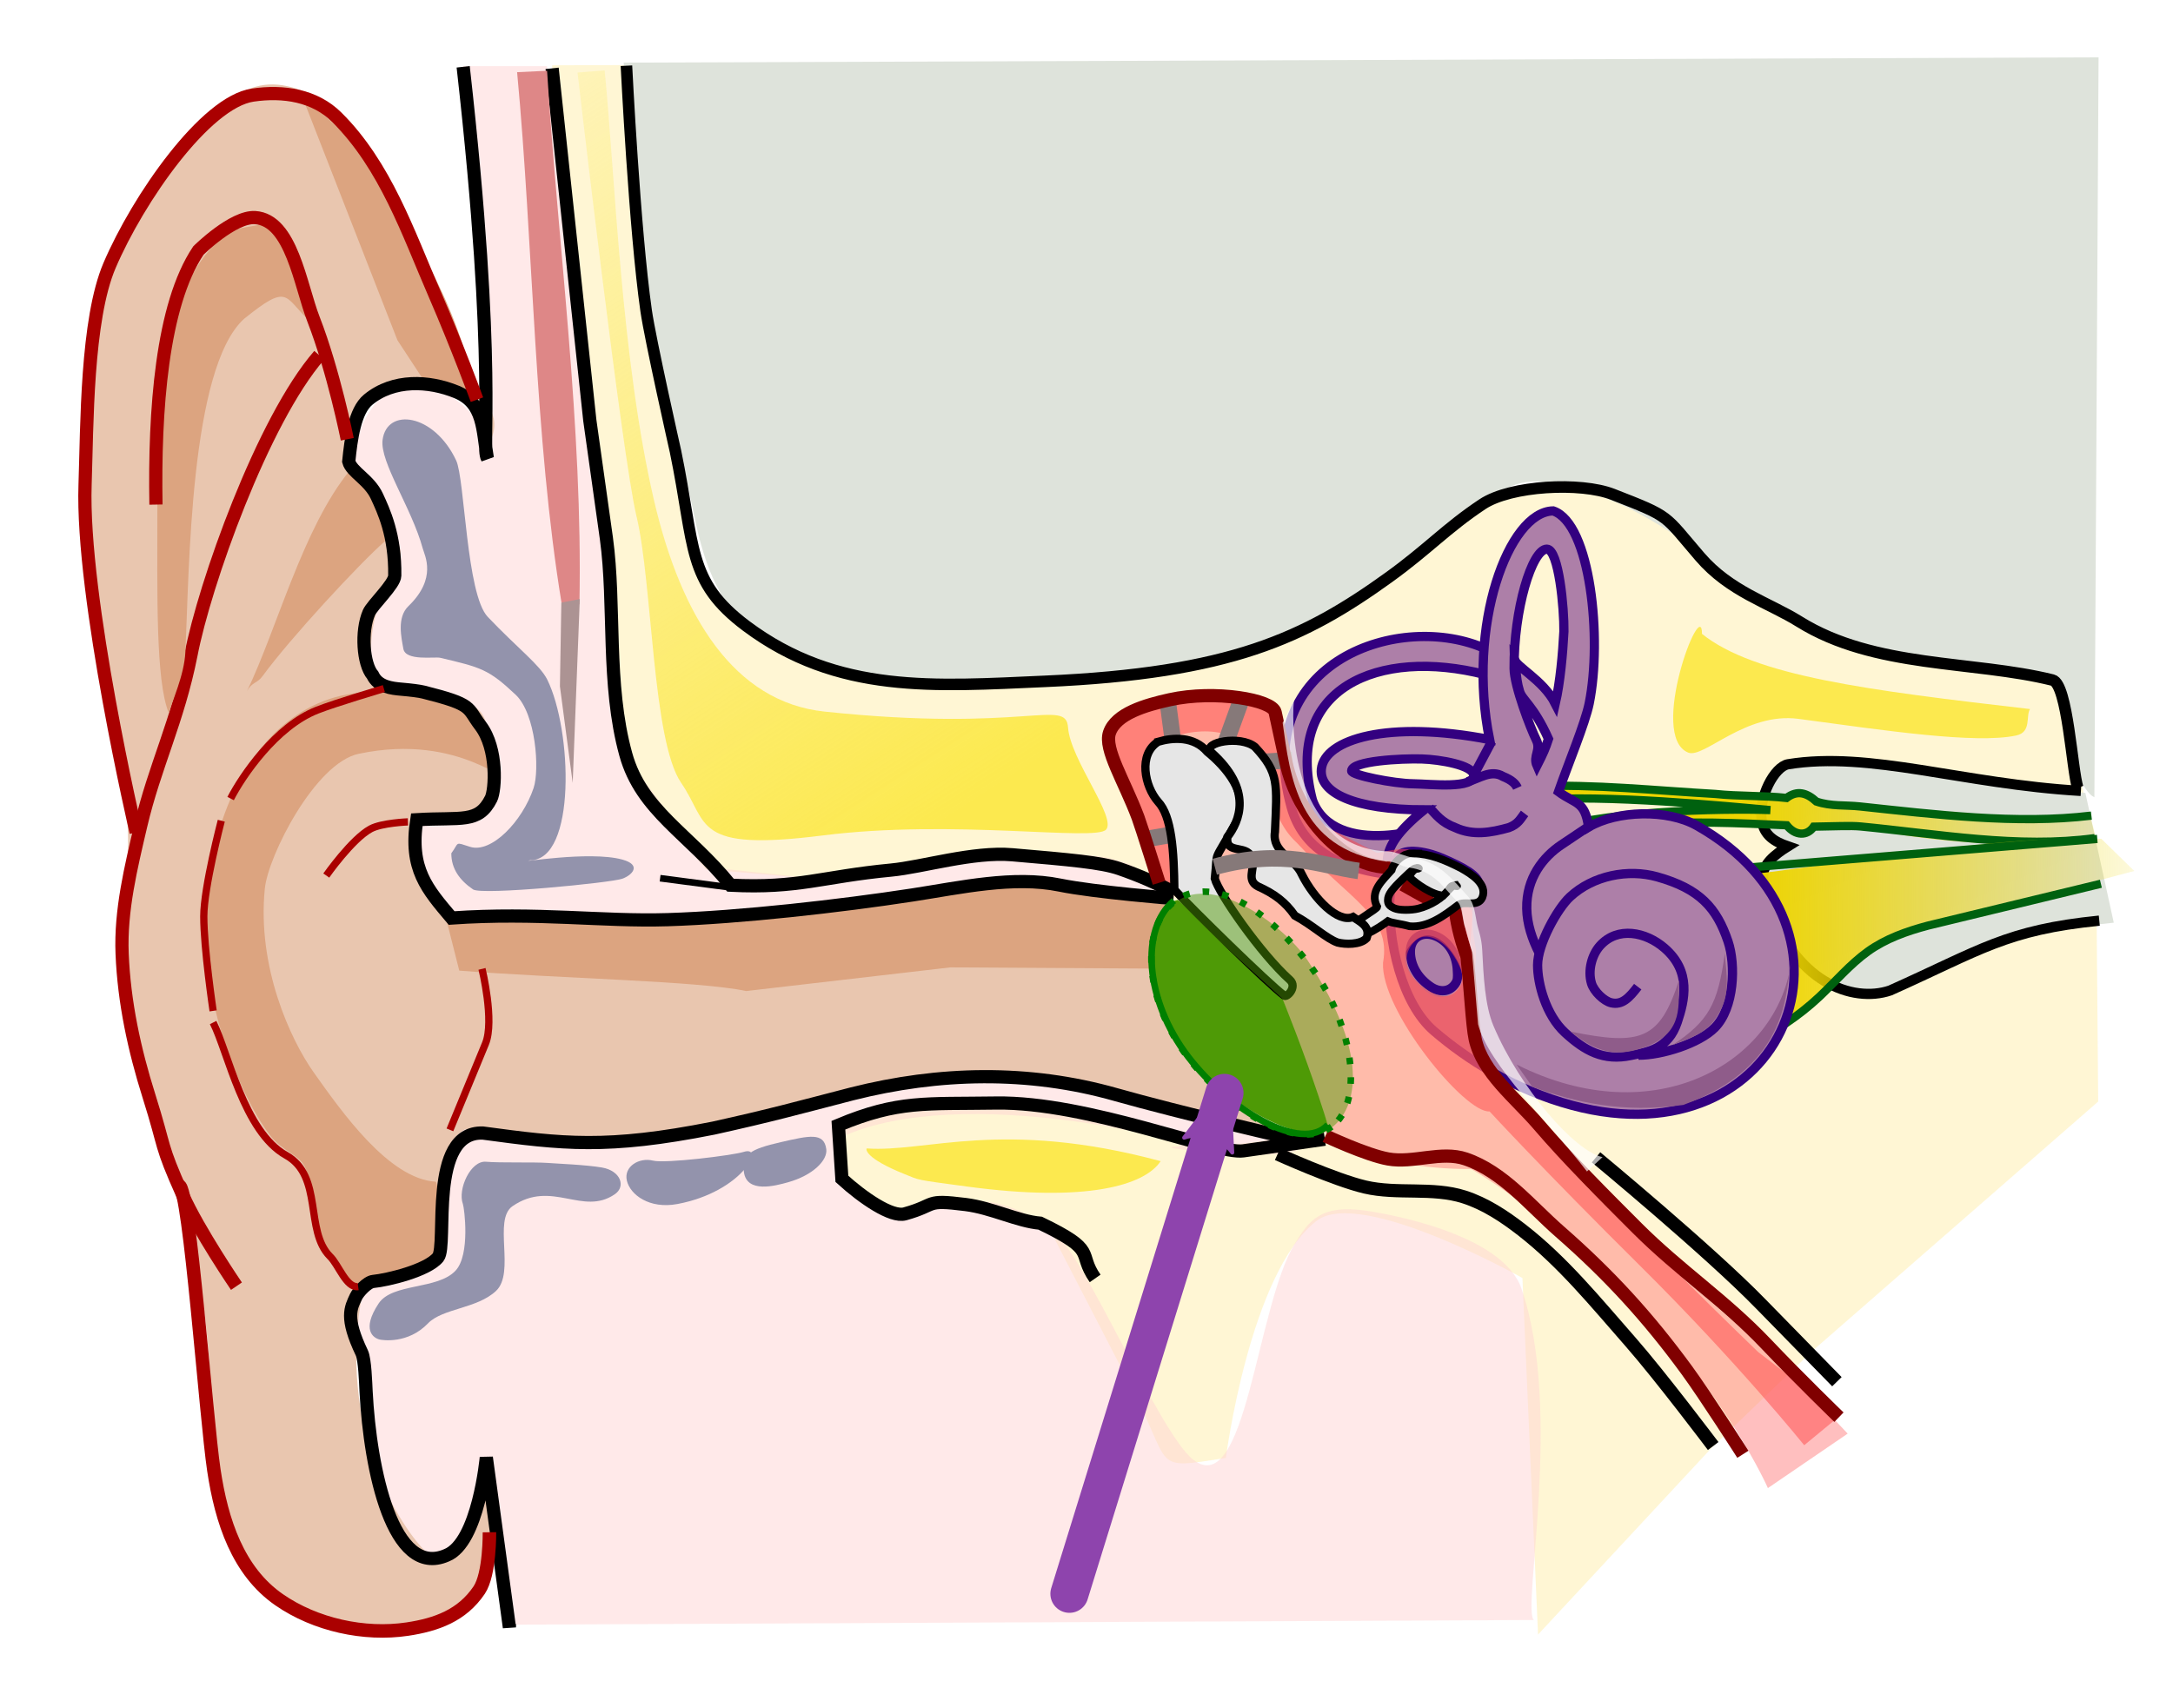 <svg xmlns="http://www.w3.org/2000/svg" xmlns:xlink="http://www.w3.org/1999/xlink" width="658.571" height="517.714" xmlns:v="https://vecta.io/nano"><style><![CDATA[.B{fill:none}.C{fill-rule:evenodd}.D{stroke:#000}.E{stroke-width:4}.F{stroke:#330080}.G{stroke-width:2.799}.H{stroke-width:2.5}.I{fill:#dca480}.J{stroke:#867979}.K{stroke-width:5}]]></style><defs><linearGradient xlink:href="#B" id="A" x1="729.75" y1="262.559" x2="863.386" y2="264.158"/><linearGradient id="B" gradientUnits="userSpaceOnUse"><stop offset="0" stop-color="#edd400"/><stop offset="1" stop-color="#edd400" stop-opacity="0"/></linearGradient><linearGradient xlink:href="#B" id="C" x1="733.25" y1="235.559" x2="866.886" y2="237.158"/><linearGradient id="D" x1="311.339" y1="274.981" x2="138.54" y2="6.409" gradientUnits="userSpaceOnUse"><stop offset="0" stop-color="#fce94f"/><stop offset="1" stop-color="#fce94f" stop-opacity="0"/></linearGradient><marker id="E" refX="0" refY="0" orient="auto" overflow="visible"><path transform="scale(.6)" d="M8.719 4.034L-2.207.016 8.719-4.002c-1.745 2.372-1.735 5.617-6e-7 8.035z" fill="#8e44ad" stroke="#8e44ad" stroke-width=".625" stroke-linejoin="round" class="C"/></marker></defs><g transform="translate(-20.714 -29.143)"><g class="C"><path d="M188.021 48.929l21.799-.066 6.363 69.682 17.383 85.499c13.881 14.188 27.273 28.908 51.226 32.107 34.201 1.035 68.129 2.008 107.823-6.278 0 0 29.038-13.183 42.599-21.492 14.395-8.82 24.106-27.842 40.859-29.927 10.706-1.332 13.583-4.948 32.896-.46 23.551 5.473 30.65 24.955 51.601 36.486 29.995 16.508 54.341 16.555 85.428 21.763l6.197 33.222 3.96 39.551.461 53.971-86.491 75.459-30.654 29.478-52.624 56.596-4.728-108.056s-49.09-27.647-62.404-17.307c-20.247 15.724-27.473 71.833-27.473 71.833-23.333 3.682-15.595 3.163-29.4-22.835L337.638 399.403l-31.604-6.006-14.287 4.294-16.174-11.916c-.154-3.542.046-28.196-.108-15.662 17.533-8.732 35.42-6.09 52.954-6.57l62.719 12.97 22.712-2.999-39.399-75.859c-17.104-9.864-38.945-7.094-58.568-10.241l-52.062 7.756-29.213-2.592-22.479-27.528c-9.149-19.531-4.741-44.314-6.279-65.537z" opacity=".5" fill="#fea"/><path d="M161.028 49.176h25.456l17.621 152.668 3.43 52.515 27.823 37.618 27.745 2.933c19.896 1.791 84.328-15.754 104.018-1.513 27.475 19.871 32.976 65.571 46.897 83.068 4.406 5.538-48.181.468-36.724.182 10.256-.256-65.089-20.161-101.916-2.724-.274 9.991 3.591 16.75 13.148 22.403 6.487 3.838 5.524-2.319 16.063-2.816 14.345-.678 20.223-1.579 34.643 8.154 9.923 6.698 32.697 61.971 43.192 69.931 15.938 12.089 19.064-46.363 30.628-65.411 4.474-7.37 8.135-11.974 21.276-10.169 6.522.896 41.731 6.961 47.495 23.66 12.727 36.873.02 97.415 3.767 100.434l-310.42 1.414-8.109-50.238c-5.359 26.558-11.822 47.755-30.163 11.259l-5.548-44.225c-1.536-6.366-4.736-11.901.892-21.85l19.7-5.232 7.848-36.786-3.634-67.668c-8.688-5.876-9.799-16.298-9.146-27.779l16.859-3.374c14.236-11.374 2.547-23.455-4.95-34.122l-24.142-4.246-4.433-14.819 11.832-21.25c-1.536-15.158-7.743-24.087-14.875-31.783 4.793-30.438 27.825-30.199 42.477-7.019z" opacity=".5" fill="#ffd5d5"/></g><path d="M559.82 262.955c6.319-8.401 47.536 1.044 92.907 6.5l8.608 39.322c-28.252 2.833-39.624 7.769-67.212 20.107-16.512 5.098-31.207-7.211-36.305-23.509l-2.699-8.918c-1.794-6.212 7.626-10.876 7.509-10.856-.897-.206-8.444-2.404-7.963-8.598.652-8.389 1.725-11.259 5.155-14.048z" fill="#dee3db"/><path d="M656.946 308.161c-28.252 2.833-35.823 8.833-63.411 21.172-11.267 3.807-29.438-2.376-37.17-27.459-.944-3.064-1.303-4.992-1.33-7.129-.046-3.649 3.39-6.522 7.524-9.1-4.168-1.441-7.222-3.38-7.926-7.907-1.076-6.921 3.85-16.244 7.971-16.972 24.867-4.076 52.886 5.982 88.774 8.073" stroke-width="3.1" class="B D"/><g transform="translate(-180.423 18.659)"><path d="M834.51 257.295c-22.55 2.742-45.729 1.047-68.317-1.363-4.561-.487-10.278-.049-14.8-1.553-2.903-2.661-5.8-3.557-9.052-1.093l-21.626-2.133c-18.259-1.032-36.519-3.006-54.778-2.327l-.177 4.22c20.813-1.889 59.591 1.801 71.667 2.914-13.917-.532-54.47.297-68.386 6.987l.72 3.848c9.313-3.19 19.147-5.02 28.927-6.146 12.825-1.478 30.287-.464 44.2.168 2.601 2.063 4.948 1.872 6.935.419 6.682-.095 13.108-.364 16.156.234 23.283 4.571 47.108 6.576 70.282 2.575" fill="url(#A)"/><path d="M834.975 257.67c-22.55 2.742-47.557-.366-70.145-2.777-4.561-.487-8.664.021-13.187-1.483-2.903-2.661-5.8-3.557-9.052-1.093-6.948-.78-14.607-.47-21.626-1.22-18.259-1.032-36.519-3.006-54.778-2.327l-.177 4.22c20.813-1.889 59.591 1.889 71.667 3.002-13.917-.532-54.47.21-68.386 6.9l.72 3.848c9.313-3.19 19.147-5.02 28.927-6.146 12.825-1.478 29.787-.627 43.7.005 2.601 3.256 6.198 3.34 8.185.419 6.682-.095 11.131-.35 14.223-.054 23.283 2.229 47.791 6.694 70.965 3.527" stroke="#00610f" class="B H"/><path d="M847.988 274.446l-10-9.75c-31.665-1.381-84.58 8.651-107.826 10.911-11.171-1.426-14.896-6.93-25.146-8.247-5.89-.701-19.748-.579-24.768 2.58s-8.986 7.888-11.51 13.255c-4.595 9.772-4.264 21.686.75 31.25 5.085 9.699 14.78 16.758 25.5 19 12.323 2.577 25.196-.958 36.5-6.5 7.723-3.787 15.011-8.538 21.275-14.432 4.874-4.585 9.228-9.771 14.657-13.683s11.849-6.171 18.318-7.885z" fill="url(#C)"/><path d="M836.76 264.74l-105.228 8.629c-17.577 3.483-10.046-4.001-25.33-5.964-5.89-.701-21.163-.579-26.183 2.58s-8.986 7.888-11.51 13.255c-4.595 9.772-4.264 21.686.75 31.25 5.085 9.699 14.78 16.758 25.5 19 12.323 2.577 25.196-.958 36.5-6.5 7.723-3.787 15.011-8.538 21.275-14.432 4.874-4.585 9.228-9.771 14.657-13.683s11.849-6.171 18.318-7.885l52.343-12.672" stroke="#00610f" class="B H"/></g><g fill="#ad7fa8" class="F G"><path d="M418.508 271.729c6.608 17.574 37.481 9.233 41.372 4.366.343 10.749 2.635 21.442.11 19.755-3.81-2.546-40.869 3.645-47.969-22.124-12.216-44.338 33.276-59.655 59.144-47.856 1.134 5.946-2.846 6.049-.359 7.708-32.285-8.258-61.196 3.994-52.299 38.152z"/><path d="M491.438 183.982c-13.501.178-26.268 34.768-19.272 69.295-30.707-5.952-50.087-.136-50.987 8.992-.699 7.088 9.789 12.283 31.139 12.317-16.406 13.271-9.755 17.425-10.28 25.031-1.022 14.814 3.661 33.746 13.209 41.959 9.978 8.582 24.436 17.889 41.976 22.583 64.69 17.312 93.244-53.564 37.691-84.833-8.849-4.981-24.128-4.617-32.751.485-1.117-8.031-3.911-6.895-9.116-10.725 2.874-8.249 8.091-20.784 9.307-26.76 3.961-19.469.449-54.576-10.917-58.343zm-1.91 11.588c3.627.049 5.25 18.105 5.158 24.927-.354 6.705-1.111 15.331-2.605 21.897-3.722-7.34-12.377-11.339-12.417-13.706.534.721.213 5.638 1.574 9.927.755 2.735 4.149 4.176 8.781 14.464-.953 2.903-1.583 4.354-3.494 8.11-1.296-2.947 1.346-4.671-.22-7.808-1.737-3.481-6.667-16.343-6.712-21.619-.156-17.782 5.419-36.252 9.934-36.192zm-37.822 63.594c5.413.17 15.346 1.867 15.606 4.828.385 4.381-13.105 2.748-18.286 2.695-5.96-.061-18.69-2.635-18.668-3.911.053-3.025 15.03-3.811 21.347-3.612z"/></g><g class="B F G"><path d="M502.207 279.615l-8.323 5.579c-5.34 3.58-10.641 9.969-10.458 19.329.089 4.57 1.573 9.196 3.829 13.58"/><path d="M517.296 348.938c7.005.027 18.388-3.54 23.131-8.349 5.917-5.999 6.398-19.018 4.005-26.106-3.446-10.21-8.582-15.98-21.472-19.599-8.797-2.469-19.424-.428-26.43 6.084-3.813 3.545-9.804 14.277-9.814 20.649-.009 5.606 2.496 15.16 8.297 20.481 6.03 5.531 11.662 8.701 20.087 6.899 5.094-1.09 11.197-1.806 13.974-10.133 2.189-6.565 4.35-15.28-3.93-22.421-5.628-4.854-14.197-6.646-19.533-.662-2.449 2.746-3.739 7.483-2.572 11.363.746 2.48 3.777 5.376 5.948 5.899 3.305.797 5.469-1.468 8.078-4.872"/></g><path d="M468.788 297.566c-1.362 5.675-11.791 2.305-16.098.958-5.682-1.777-10.068-6.896-8.631-9.451 1.562-2.777 7.72-2.43 14.112.342 5.412 2.348 11.312 5.259 10.618 8.151z" fill="#743dda" class="F G"/><path d="M462.409 323.361c.105 2.096.053 2.837-.498 3.725-1.783 2.874-5.006 2.834-7.532 1.147-3.81-2.546-6.221-6.358-6.221-10.705.009-4.407 3.936-6.561 8.207-4.457 3.851 1.889 5.825 5.771 6.043 10.289z" fill="#ad7fa8" class="F G"/><path d="M453.948 273.944c2.041 2.155 3.602 4.429 7.86 6.036 5.386 2.477 10.771 1.494 16.157 0 2.851-1.026 3.602-2.743 4.803-4.312h0m-17.384-9.591c3.639-.964 7.194-3.812 10.833-1.619 2.833 1.15 3.845 2.3 4.367 3.449h0m-12.702-4.815l4.926-9.263" class="B F G"/><path d="M389.049 240.623c-13.323-1.529-28.114 5.212-31.237 9.215-4.198 5.379 6.826 23.981 8.905 30.744 1.228 3.996 2.974 7.92 3.971 15.125 0 0 21.281 18.016 35.928 28.875 12.279 34.949 15.712 38.26 14.5 46.619 14.647 13.132 45.367 12.209 45.367 12.209s18.94 10.103 48.234 39.145 41.795 57.578 41.795 57.578l24.179-16.509-22.536-23.897s-45.09-37.056-63.893-58.842c-17.445-20.213-20.268-20.391-23.662-31.121-2.74-8.663-3.716-16.811-2.6-29.816.41-4.778-1.162-5.624-.957-13.16.218-5.3-23.643-18.897-27.997-16.075l-17.029-8.363c-6.183-3.037-5.827-10.939-10.859-17.973-3.124-4.367-2.336-17.462-4.558-20.303-2.276-2.91-13.761-3.016-17.549-3.451zm60.498 73.594c2.492-2.324 6.709-2.502 10.658 2.647 4.456 5.81 4.681 9.94 1.389 12.756-3.613 3.09-8.012 2.18-12.995-4.603-3.814-5.192-2.034-8.242.947-10.799z" opacity=".5" fill="#ff8080"/><path d="M388.125 239.994c-11.435.201-25.251 4.715-29.186 7.986-4.985 4.145 2.267 20.588 5.59 26.289 2.708 4.646 5.571 16.499 7.221 21.5 1.75.716 2.977 1.162 5.16 2.002.588-3.238 1.431-10.929-.367-17.574-2.83-10.458-9.772-22.733-6.824-24.68 5.572-3.68 19.324-8.388 29.734-.166 8.068 6.373 3.998 19.725 14.252 29.17 16.286 17.583 28.739 22.114 26.166 36.369-.793 14.367 24.76 45.69 32.287 45.088 0 0 16.465 17.88 45.76 46.922s49.599 54.241 49.599 54.241l11.01-9.088-24.95-19.141s-41.025-39.354-59.827-61.14c-17.445-20.213-20.237-24.524-25.041-34.702-5.482-11.613-2.382-21.652-1.578-39.481.05-1.209 2.447-6.125.728-7.935-3.555-3.744-12.738-6.824-18.9-8.765-3.913-1.232-9.121.659-10.956.71l-15.797-8.065c-5.541-4.093-6.97-12.905-10.506-16.945s-1.862-9.377-5.127-19.428c-3.472-1.263-14.636-3.235-18.447-3.168zm61.58 74.218c3.183-2.929 8.458-.216 11.395 4.297 3.316 5.096 4.001 8.455.546 11.426-3.496 3.005-9.487-.83-12.316-4.27-3.42-4.159-2.833-8.5.375-11.453z" opacity=".5" fill="#ff4848"/><path d="M209.711 48.124l447.015-1.604-1.265 224.25c-3.509-1.577-7.056-10.946-7.591-18.023-.435-5.763-4.058-15.51-5.121-15.822-40.922-12.018-73.654-3.999-111.915-43.929 0 0-16.616-11.781-28.71-14.452-12.317-2.72-20.1-9.103-37.037 7.767-8.502 8.469-13.542 9.741-22.458 16.22-49.657 36.087-108.677 38.697-169.717 29.989-42.191-11.445-39.105-42.58-45.972-65.25-13.378-44.169-11.029-65.936-17.229-119.146z" fill="#dee3db"/><path d="M74.454 74.259c17.243-17.173 24.293-26.013 45.433-13.958 26.122 14.895 47.707 105.278 47.707 105.278 16.872-22.856-44.322-33.215-42.57 3.748.098 2.076 7.487 3.133 7.972 7.621.813 7.517 13.64 17.077 7.507 25.784-7.549 10.716-8.212 23.091-6.731 31.096.319 1.725 4.174 1.436 4.493 3.384 33.326 6.245 27.971 4.274 31.908 21.592 4.352 19.146-1.407 17.642-22.463 18.183-3.272 8.159 2.109 27.358 10.76 29.173 26.052 5.846 87.326-.721 92.861.354-.955 4.137 56.788-3.447 90.481 10.384 10.073 4.135 22.63-6.614 27.53 1.059 8.01 12.544 30.089 49.213 37.358 52.228 16.518 6.853-48.393-9.956-62.675-13.121-10.002-2.217-32.552-3.374-36.674-2.602-13.565 2.543-51.111 9.421-67.978 15.931-2.243 4.695-50.862 5.373-77.736 1.013-8.864 5.373-8.623 21.878-7.582 27.075 5.07 25.308-21.413 11.944-23.441 22.236-8.053 40.88 11.249 71.548 19.941 79.481 6.776 6.184 11.9-15.153 18.078-19.645 7.313 21.709-9.37 47.731-30.061 43.669-21.606-4.241-36.865-10.7-44.15-22.487-11.561-18.705-7.658-47.594-12.189-77.816-4.107-27.394-22.965-69.266-24.069-100.05-.662-18.459 3.184-36.192.252-54.657-9.648-60.765-30.356-148.75 16.036-194.952z" fill="#e9c6af"/><path d="M155.66 306.512c30.025-1.977 48.312 2.101 92.985 0l54.675-5.954 24.95-3.371 49.029 6.527-5.806 18.986-62.718-.378-61.898 7.17c-14.889-3.116-55.854-3.74-86.974-6.187z" class="C I"/><path d="M412.389 259.479l-8.132.53m-12.216-5.389l4.549-12.496m-20.44 11.168l-1.487-11.192" class="B J K"/><path d="M377.628 301.878c-7.306 1.699-9.206 14.671-8.155 23.102 3.468 13.869 11.234 26.583 21.111 34.306 12.771 9.74 24.732 15.38 33.024 12.301-4.098-13.41-8.864-26.34-14.264-39.971-14.501-13.174-25.422-24.749-31.716-29.739z" fill="#4e9a06"/><path d="M203.969 50.481c3.13 31.711 5.003 87.822 15.033 130.622 8.208 35.025 24.214 60.811 51.644 63.704 60.948 6.429 73.134-4.194 73.76 4.816.67 9.643 14.855 27.394 11.506 30.966s-46.348-3.251-85.864 1.749-34.414-3.615-42.9-15.95c-8.76-12.734-8.684-60.627-13.54-80.828-4.405-18.325-17.865-134.436-17.865-134.436z" fill="url(#D)"/><path d="M283.378 377.192c17.998 1.296 41.004-9.083 89.091 3.86-4.821 7.321-22.359 12.575-58.536 7.711-16.097-2.164-14.301-1.865-19.023-3.764-12.314-4.954-11.711-7.628-11.532-7.807z" fill="#fce94f"/><path d="M377.917 281.753l-9.968 1.686" class="B J K"/><path d="M371.727 253.934c-6.106 3.814-4.135 13.491-.062 18.156 4.179 4.397 4.837 15.002 4.969 26.687 4.73 5.277 28.706 28.732 33.244 32.043.634.948 4.182-2.53 1.747-4.707-8.791-7.862-21.626-26.318-22.741-30.711 1.106-9.749-1.071-3.336 6.812-17.687 3.841-7.936-3.667-16.312-9.094-20.719-4.024-4.762-10.364-4.378-14.875-3.062z" fill="#e6e6e6" class="D H"/><path d="M377.221 302.475c11.45-8.732 33.008 7.551 39.756 17.678 20.39 30.605 14.094 46.307 6.612 51.244l-14.236-39.596z" opacity=".477" fill="#4e9a06"/><path d="M210.567 49.058s2.459 49.676 5.973 74.259c1.256 8.784 8.885 42.57 8.885 42.57 6.022 29.151 3.36 39.433 21.5 53 27.648 20.677 57.099 18.211 90.5 16.75 56.111-2.454 78.618-13.076 104.268-31.568 11.795-8.504 17.352-14.835 28.293-22.111 8.609-5.725 29.792-6.783 39.5-3 17.892 6.972 15.346 6.052 26.439 18.929 9.112 10.577 20.736 13.811 30.151 19.676 22.746 14.17 52.608 11.71 76.69 17.684 4.597 1.14 5.904 27.483 7.659 32.64" stroke-width="3.5" class="B D"/><path d="M186.627 381.585c2.985.224 11.753.565 16.547 1.395 5.615.972 7.329 5.729 3.859 8.105-9.766 6.684-19.095-4.549-30.979 3.602-6.006 4.12.913 20.114-5.005 25.688-5.734 5.401-16.221 5.263-20.627 9.842-6.111 6.35-13.902 5.071-14.646 4.894-1.823-.436-5.649-2.84-.323-10.912 4.161-6.306 17.957-4.099 23.373-10.018 4.458-4.873 2.605-18.992 2.173-20.153-1.646-4.439 2.342-13.23 7.015-12.8 4.21.378 14.745.068 18.613.358zm-5.236-91.73c-4.25.935 17.947-2.95 27.903-.215 6.1 1.675 2.919 4.781.011 5.819-3.434 1.225-42.548 5.071-45.221 3.24-4.033-2.763-6.591-6.232-6.591-10.948 2.484-3.368.883-3.5 5.679-1.968 6.437 2.055 15.837-7.645 19.258-17.822 1.883-5.602.673-22.517-5.435-28.268-8.219-7.74-10.466-8.271-22.86-11.197-1.692-.399-10.512 1.073-11.177-2.729-.585-3.341-2.042-9.481 1.536-12.929 8.754-8.435 4.943-15.268 4.332-17.507-3.333-12.221-13.033-26.159-12.165-32.858 1.283-9.911 15.583-8.067 22.297 6.199 2.655 5.642 3.059 40.563 9.578 47.422 9.058 9.531 15.834 14.568 18.033 19.012 7.583 15.327 8.818 54.751-5.178 54.751z" fill="#9393ac"/><path d="M188.045 49.852l11.424 106.691 5.024 35.743c2.784 20.237-.011 44.189 5.877 65.467 4.739 17.127 19.197 24.083 31.751 39.667 20.638 1.041 27.795-2.615 48.65-4.585 9.534-.9 24.846-5.664 36.738-4.642 17.541 1.506 27.065 2.348 32.431 4.203 6.181 2.136 11.583 4.485 16.548 7.23m45.752 74.769l-24.749 3.536c-8.093 1.156-46.986-14.93-74.953-14.496-21.175.329-29.581-.87-47.73 6.718l1.061 16.263c6.323 5.758 15.014 11.74 19.092 10.607 10.06-2.797 5.693-4.419 18.385-2.828 7.907.991 15.769 5.06 22.627 5.657 17.839 8.592 11.067 8.726 16.642 16.741" class="B D E"/><path d="M152.756 387.28c.461.028 3.505 13.646 1.675 18.532-4.362 11.652-19.988 12.485-17.301 12.154-10.264-1.724-9.533 6.395-19.502-13.357-4.268-8.456-2.067-16.68-4.531-21.872-1.659-3.496-6.854-4.811-10.283-9.189-5.814-7.425-10.718-18.783-13.715-27.534-17.856-52.128 5.414-110.767 48.164-106.869 8.816.804 13.162-.318 22.363 4.984 10.903 6.283 7.379 11.141 10.925 16.891 5.284 8.568-9.51-10.11-41.137-3.422-13.2 2.792-27.436 30.898-28.44 40.835-2.396 23.709 7.744 45.761 14.83 55.739 8.564 12.06 22.782 32.258 36.951 33.108zM111.991 57.591l17.171 15.874c18.454 29.248 31.786 50.668 35.891 77.743l-16-6.938-7.88-12zM95.556 238.63c9.128-18.956 16.97-49.537 31.113-66.822 5.043 6.14 11.059 11.631 10.692 21.377-7.536 6.579-28.709 29.391-37.084 40.88-1.636 2.244-3.218 1.744-4.721 4.565z" class="C I"/><g class="B"><path d="M161.088 49.387c10.444 92.704 5.322 115.064 7.322 118.621-1.501-8.666-.944-16.654-9.336-20.086-8.425-3.445-19.1-3.968-26.768 2.343-4.104 3.378-5.213 11.926-5.896 18.743.836 3.221 6.206 5.5 8.524 10.532 1.96 4.256 5.608 11.783 5.417 24.07-.04 2.575-6.8 8.867-7.816 11.188-2.468 5.639-1.776 15.594 1.125 18.96 1.668 3.558 5.755 4.001 8.728 4.259 2.894.252 5.444.566 6.698.882 15.375 3.868 12.988 4.588 17.237 10.164 5.328 6.991 4.533 19.569 3.207 22.146-3.848 7.598-8.905 5.54-22.499 6.359-2.35 14.95 3.163 21.039 10.55 29.793 26.105-1.799 45.575 1.111 65.479.5 21.914-.673 52.444-4.145 74.114-7.475 14.704-2.259 30.673-5.876 44.75-3 10.646 2.175 34.441 4.07 34.441 4.07m38.802 73.291c.154.385-38.459-8.806-56.243-13.86-26.675-7.581-53.788-6.825-79.879-.257-17.378 4.498-24.593 6.529-42.118 10.411-32.336 6.42-45.65 4.758-69.896 1.488-16.73-.542-10.555 33.982-13.543 37.663-3.298 4.063-15.413 6.899-19.658 7.314-1.865.183-4.596 3.28-5.211 4.595-1.618 3.46-3.355 6.362 1.755 17.064.933 1.954 1.154 9.092 1.287 11.688 1.224 23.755 8.118 56.77 24.405 49.642 9.658-3.856 12.03-29.642 12.03-29.642l7 51.5v-1" class="D E"/><g stroke="#a00"><path d="M165.267 150.268s-5.967-16.224-12.824-32.018c-8.062-18.568-14.837-38.82-29.663-53.569-6.659-6.624-16.163-8.081-25.456-6.718-14.371 2.109-34.729 31.338-43.404 51.619-7.041 16.46-6.811 48.576-7.425 66.468-1.169 34.059 15.474 105.359 15.474 105.359" class="E"/><path d="M169.052 493.516s.171 12.654-3.118 17.534c-5.17 7.67-12.91 10.49-21.772 11.819-13.032 1.954-27.869-1.285-38.855-8.898-12.482-8.649-17.457-23.792-19.781-39.3-2.395-15.987-7.38-85.725-10.519-86.195" stroke-width="4.094"/><path d="M117.476 136.806c-17.176 19.753-34.804 69.481-38.891 90.863-3.945 19.888-11.048 33.875-15.203 51.619-2.987 12.755-6.188 25.802-5.657 38.891.598 14.739 3.694 29.065 8.132 43.134 5.28 16.739 3.095 14.027 10.253 30.052 4.815 10.78 16.263 27.577 16.263 27.577" class="E"/></g></g><path d="M92.892 98.416l8.971-1.588c13.084 18.242 7.726 16.157 12.432 29.372-7.578-7.201-6.014-11.381-19.653-.4-16.404 15.022-16.573 76.199-17.742 100.919-.342 7.23-4.212 15.274-5.007 18.549-4.088-9.74-3.467-37.062-3.486-61.655-.03-37.686 3.358-75.526 24.485-85.197z" class="C I"/><g class="B"><g stroke="#a00"><path d="M125.962 162.262s-4.117-20.648-10.253-36.416c-4.018-10.326-6.62-30.051-17.678-30.759-6.688-.429-17.182 9.971-17.182 9.971-11.148 16.611-13.358 48.777-12.87 77.003" class="E"/><path d="M87.778 277.874s-5.303 20.245-5.303 28.991c0 9.718 2.828 28.638 2.828 28.638m0 3.536c4.523 8.936 9.313 33.103 22.113 40.234 11.309 6.3 5.577 22.861 13.286 30.619 2.65 2.523 4.938 9.676 8.564 9.182m27.809-47.508l10.783-26.163c2.79-6.855-1.061-22.627-1.061-22.627m-22.451-44.548s-7.943.288-11.314 2.121c-5.712 3.107-13.435 14.142-13.435 14.142m17.453-56.654s-14.481 4.27-20.238 6.536c-12.52 4.928-22.699 19.97-26.206 26.784" stroke-width="2.2"/></g><path d="M242.956 298.215l-22.182-2.914" stroke-width="2" class="D"/><path d="M548.925 469.887s-11.368-17.799-17-25.5c-11.756-16.077-23.506-28.89-38.5-42-9.035-7.899-17.141-18.126-28.5-22-7.414-2.529-15.788 1.375-23.5 0-6.645-1.185-19-7-19-7m23.391-76.193l8.839 4.95m123.388 156.499s-11.965-11.578-22.117-22.257c-12.543-13.193-26.12-22.135-39-35-9.785-9.773-21.004-20.997-30.006-31.495-6.788-7.916-16.934-15.677-19.132-25.871-.912-4.228-1.429-15.81-2.498-25.045-2.304-6.232-3.143-10.921-3.625-14.725m-19.512-12.272c-14.343.414-28.207-15.639-31.692-31.759l-3.29-15.215c-.817-3.78-18.221-6.838-31.942-3.801-7.377 1.633-16.313 4.21-18.274 10.026-1.675 4.967 4.509 14.608 8.655 25.637.978 2.601 6.381 19.822 6.381 19.822" stroke="maroon" class="E"/></g><g class="D"><g fill="#e6e6e6"><path d="M449.016 287.783c-.346-.007-.696-.005-1.049.006l-1.525.469c-1.862 1.068-3.458 2.639-3.977 4.591-2.669 3.07-6.847 6.499-4.36 11.109-.094.718-6.429 4.199-6.344 4.824.134.993.914 3.412 3.071 3.469 2.599-1.166 5.572-3.197 6.509-3.933 1.584.669 3.674.732 6.551 1.538 5.628.513 10.587-3.282 14.765-6.45 1.892-1.398 5.925.856 7.301-2.25 1.674-4.114-3.416-7.179-6.459-8.905-4.878-2.479-9.293-4.371-14.483-4.468zm.953 4.496c.094.005.191.02.297.04 1.198.22-.29-.454-.29.053 0 .286 1.253-.158.279-.033-1.288.169-2.606 2.38-2.277 2.703 1.673 1.757 6.98 5.502 10.201 5.49 1.94-2.062 2.747-3.117 3.739-3.192.315.492.806.405-.361.273-.854-.096-1.032.073-1.826 1.212-1.7 2.416-5.466 4.758-9.12 5.669-2.351.588-5.908.544-7.33-.095-1.505-.668-1.97-1.278-1.933-2.541.037-1.601 1.139-3.128 4.74-6.573 2.693-2.584 3.224-3.041 3.882-3.007z" stroke-width="2.347"/><path d="M387.68 257.011c13.033 11.52 8.554 21.221 5.031 25.781-.796 5.8 6.707 1.685 7.562 7.094.709 2.764-1.851 5.988 1.665 7.884 4.951 2.222 8.322 4.715 11.21 8.866 5.451 2.956 9.646 7.011 12.972 8.161 2.265.573 6.814.736 8.776-1.322 1.376-3.683-2.46-5.19-4.123-6.432-4.49 1.928-11.783-5.417-15.531-12.938-2.157-4.922-9.136-6.604-8.125-12.875.642-14.652 1.242-17.873-6.062-25.719-4.454-3.588-15.804-1.414-13.375 1.5z" class="H"/></g><path d="M577.425 447.887l-23-23.5c-15.545-16.005-50-44.5-50-44.5m35.5 87.5s-16.154-21.428-25-31.5c-10.422-11.867-20.52-24.32-33-34-5.309-4.118-11.1-7.954-17.5-10-9.573-3.06-20.215-.706-30-3-9.192-2.155-26.5-10-26.5-10" class="B E"/></g><g fill="#9393ac"><path d="M246.085 378.247c6.791-2.136-.419 12.11-20.068 15.792-8.51 1.595-14.31-2.82-15.318-7.073-1.022-4.313 3.775-7.128 7.901-6.082 3.717.942 24.147-1.587 27.485-2.637z"/><path d="M257.339 375.293c8.641-1.978 13.108-3.058 13.798 2.118.447 3.356-4.025 7.92-11.61 10.045-3.961 1.11-12.439 3.366-13.353-3.069-.763-5.365 1.825-6.955 11.165-9.094z"/></g><g class="B"><g stroke="green"><path d="M424.267 370.626c-10.597 7.826-31.658-5.299-43.694-21.262-13.305-17.646-13.993-38.413-4.542-46.506 9.407-8.055 25.27-2.154 40.956 17.916 13.61 17.413 17.672 42.177 7.279 49.852z" stroke-width="1.985" stroke-dasharray="1.985, 3.971"/><path d="M423.156 370.02c-7.756 8.738-29.963-4.437-42.34-20.601-13.209-17.251-14.602-38.691-4.305-47.34" stroke-width="1.985"/></g><path d="M432.482 293.093c-11.405-1.532-22.577-6.964-43.605-1.264" class="J K"/></g><g class="C"><path d="M409.446 248.202l3.404-6.687c-.914 9.224.367 44.913 28.704 45.655 1.894.05 5.538 1.611 7.407 1.925 8.131 1.366 11.784 6.414 16.766 11.838 1.73 1.883 2.042 5.178 2.558 7.799.495 2.511 1.449 4.426 1.651 8.431.384 7.61.801 16.728 3.383 22.833 8.059 19.054 24.664 38.068 33.075 39.833l-4.723 4.351c-11.492-15.04-29.873-32.319-33.008-44.643l-1.853-21.916-2.034-7.282c-.739-1.538-.93-6.473-2.055-7.597-4.7-4.696-7.373-9.709-15.102-10.699-2.188-.28-4.295-2.04-6.768-1.776-27.012-3.951-29.187-26.15-31.404-42.063z" opacity=".676" fill="#fff"/><path d="M480.35 351.765c41.932 21.1 78.987-.677 83.146-30.73-1.707 6.467.74 30.952-32.646 42.98-18.427 2.535-32.61-.766-45.75-5.5zm63.115-33.767c.363 6.239 1.965 12.478-2.121 18.717-3.551 6.195-8.917 6.944-13.783 9.192 10.958-7.329 13.787-12.297 15.905-27.909zm-13.865 8.142c-.379 7.294 1.652 15.706-9.75 20.125-8.204 3.179-14.6 2.527-23.159-4.5 21.484 4.419 27.061 2.408 32.909-15.625z" fill="#8f5c8a"/></g><path d="M536.534 221.245c15.909 12.786 50.015 17.072 99.416 22.788-1.348 2.047.566 7.003-4.206 8.018-12.3 2.616-39.88-1.535-65.945-5.039-16.097-2.164-28.713 12.116-33.434 10.217-12.314-4.954 4.206-48.066 4.17-35.984z" fill="#fce94f"/><g class="C"><path d="M177.434 51.021l9.082-.43c3.292 53.031 10.87 107.572 9.808 161.692h-5.358c-8.375-50.746-8.591-108.798-13.532-161.262z" fill="#de8787"/><path d="M190.839 211.774l5.592-1.075-2.151 55.709-3.872-29.253z" fill="#ac9393"/></g><path d="M391.818 360.366l-46.995 151.799" stroke="#8e44ad" stroke-width="11.543" stroke-linecap="round" marker-start="url(#E)" class="B"/></g></svg>